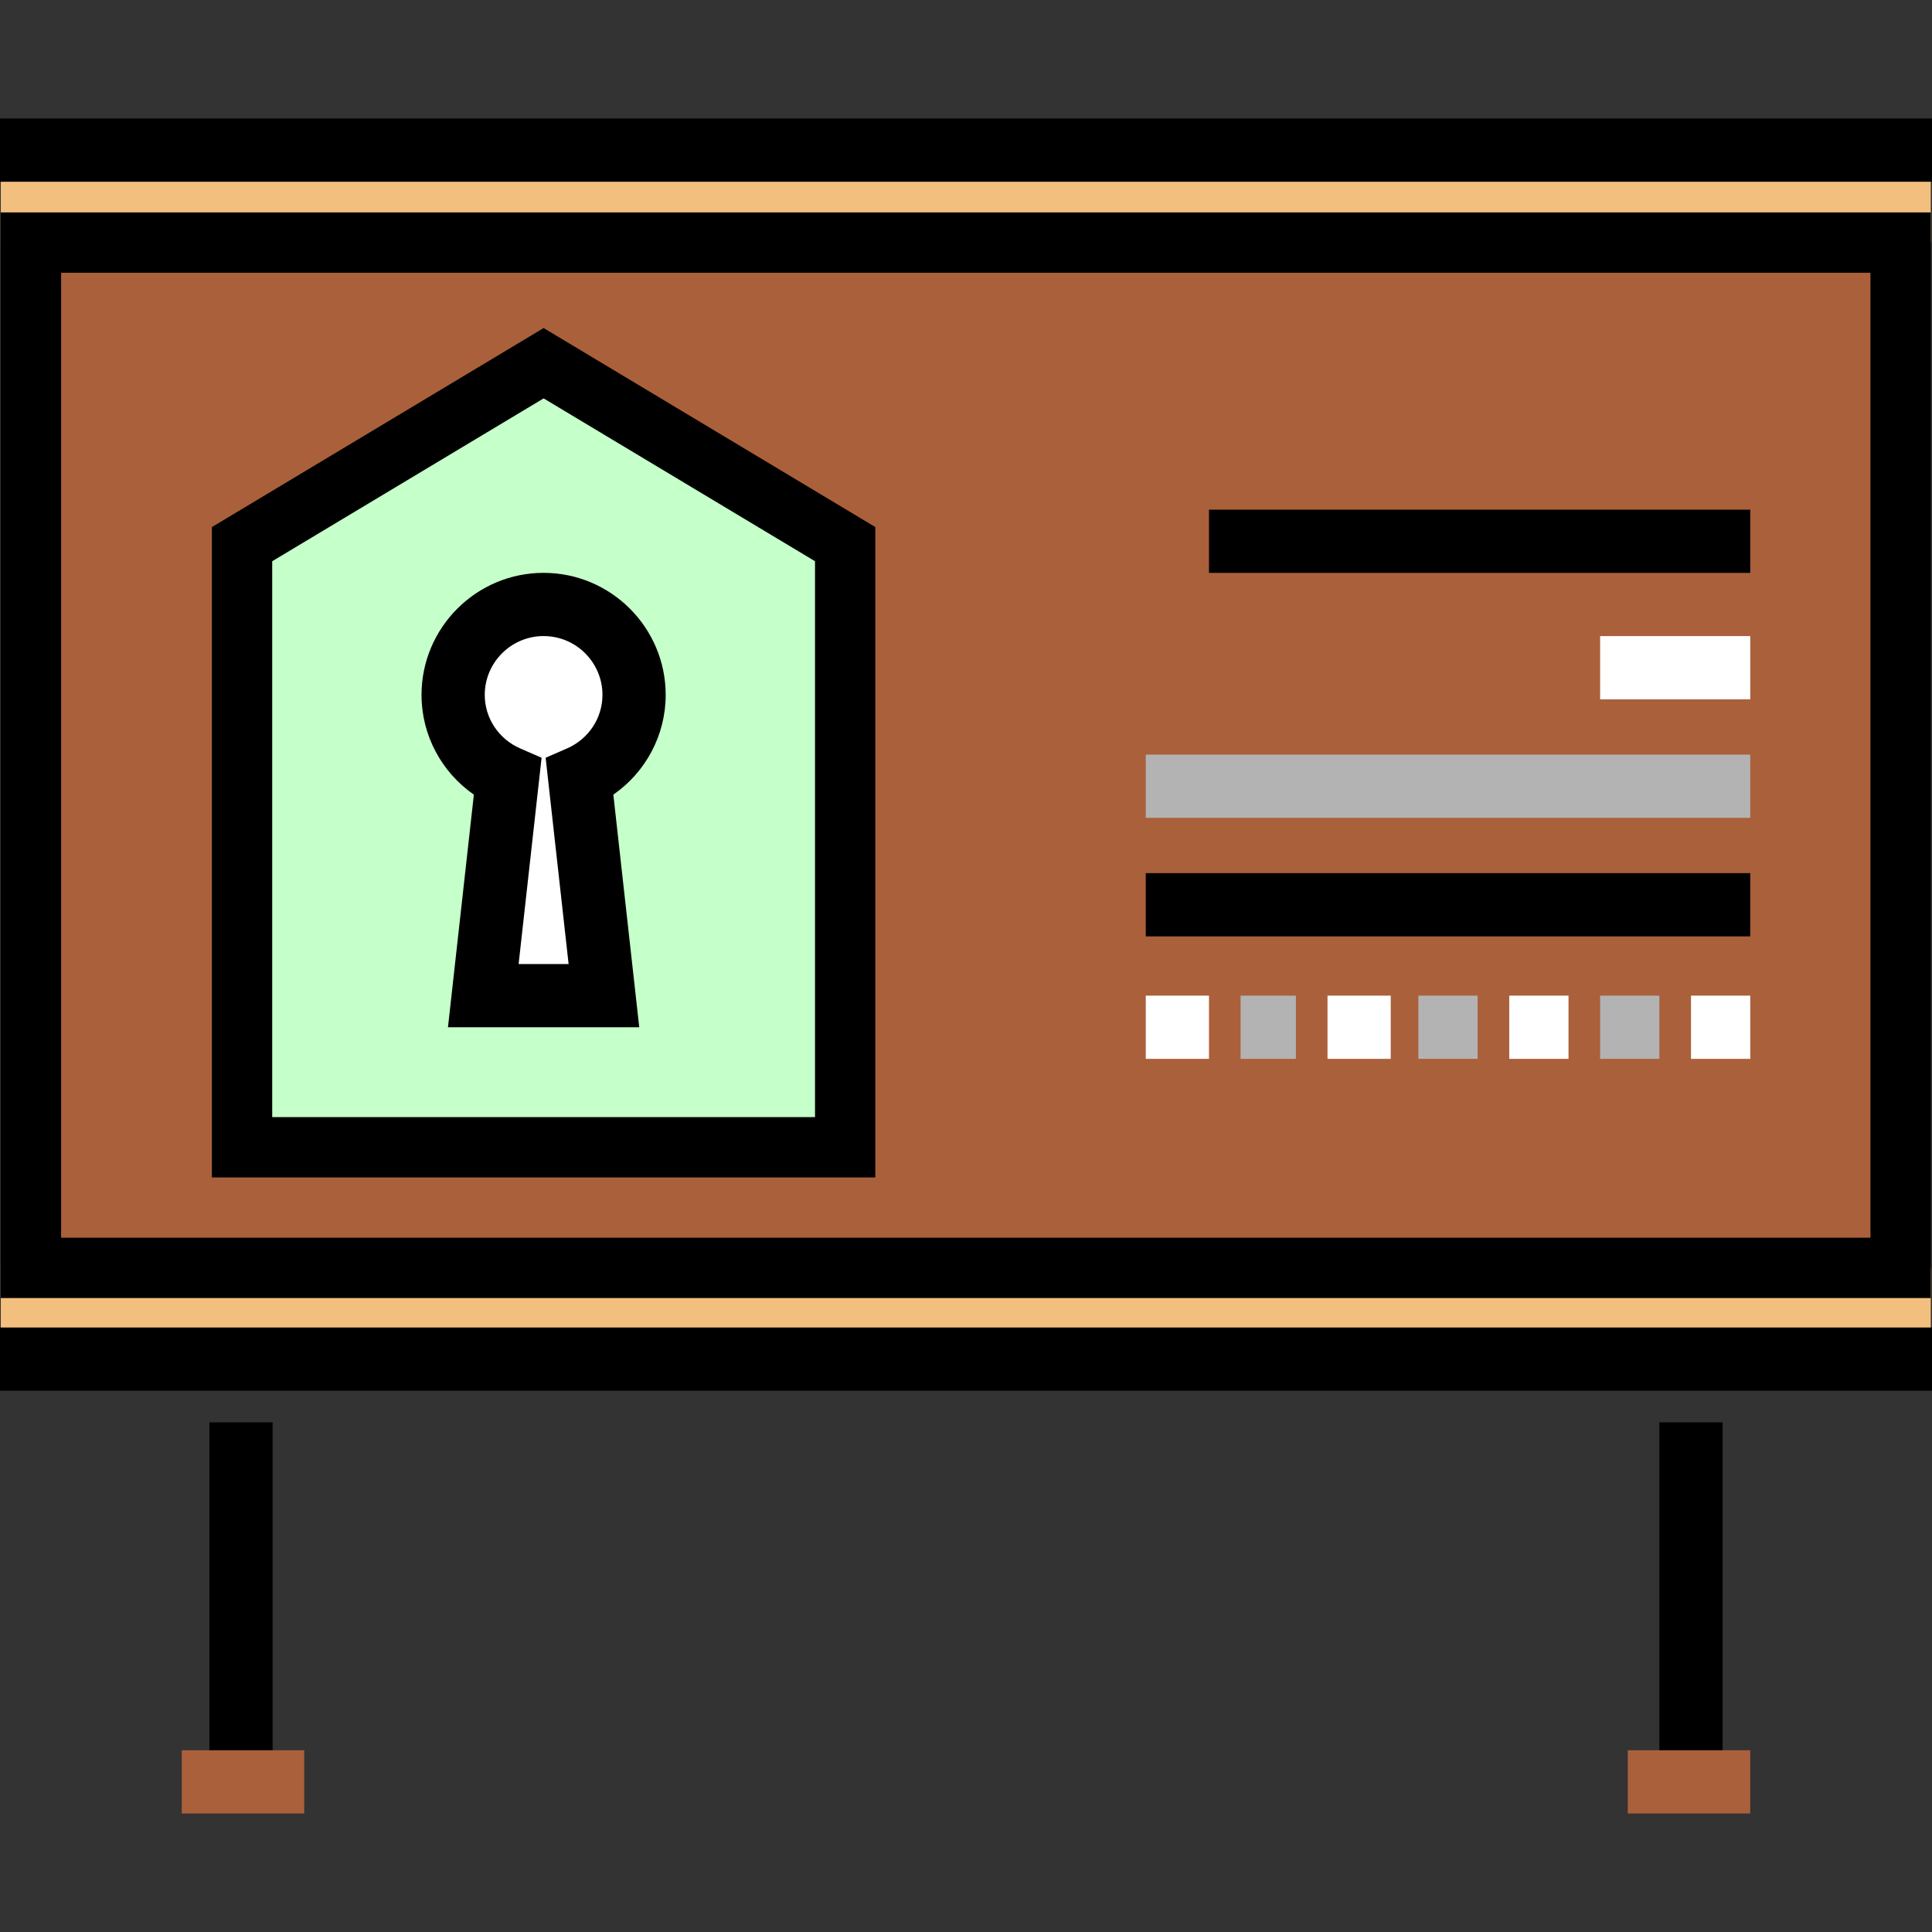 <?xml version="1.0" encoding="iso-8859-1"?>
<!-- Uploaded to: SVG Repo, www.svgrepo.com, Generator: SVG Repo Mixer Tools -->
<svg version="1.1" id="Layer_1" xmlns="http://www.w3.org/2000/svg" xmlns:xlink="http://www.w3.org/1999/xlink" 
	 viewBox="0 0 512 512" xml:space="preserve">
<rect x="0" y="0" width="512" height="512" fill="#333333" stroke="none"/>
<g>
	<rect x="0.212" y="336.004" style="fill:#F2BF7E;" width="511.466" height="23.905"/>
	<rect x="0.212" y="40.315" style="fill:#F2BF7E;" width="511.466" height="23.905"/>
</g>
<g>
	<rect x="8.204" y="64.288" style="fill:#AA603B;" width="495.488" height="271.716"/>
	<polygon style="fill:#AA603B;" points="120.087,336.006 8.204,336.006 8.204,64.29 431.762,64.29 	"/>
</g>
<polygon style="fill:#C5FFCA;" points="223.979,304.04 64.144,304.04 64.144,144.206 144.062,96.256 223.979,144.206 "/>
<path d="M511.679,343.998H0.212v-287.7H511.68v287.7H511.679z M16.194,328.014h479.5V72.281h-479.5V328.014z"/>
<rect y="351.804" width="512" height="16.753"/>
<rect x="55.493" y="376.932" width="16.753" height="95.28"/>
<rect x="439.755" y="376.932" width="16.753" height="95.28"/>
<g>
	<rect x="48.164" y="463.836" style="fill:#AA603B;" width="32.458" height="16.753"/>
	<rect x="431.378" y="463.836" style="fill:#AA603B;" width="32.458" height="16.753"/>
</g>
<path d="M231.969,312.032H56.152v-172.35l87.908-52.745l87.908,52.745v172.35H231.969z M72.137,296.048h143.85V148.731
	l-71.925-43.155l-71.925,43.155V296.048z"/>
<path style="fill:#FFFFFF;" d="M168.037,184.164c0-13.241-10.734-23.975-23.975-23.975s-23.975,10.734-23.975,23.975
	c0,9.844,5.944,18.168,14.43,21.861l-6.438,57.828h31.967l-6.438-57.828C162.092,202.333,168.037,194.009,168.037,184.164z"/>
<path d="M169.405,272.229h-50.688l6.862-61.641c-8.584-5.961-13.87-15.775-13.87-26.423c0-17.838,14.513-32.351,32.351-32.351
	s32.351,14.513,32.351,32.351c0,10.648-5.285,20.462-13.87,26.423L169.405,272.229z M137.439,255.476h13.246l-6.086-54.666
	l5.667-2.466c5.707-2.484,9.395-8.05,9.395-14.18c0-8.601-6.997-15.599-15.599-15.599c-8.601,0-15.599,6.998-15.599,15.599
	c0,6.13,3.688,11.696,9.396,14.18l5.667,2.466L137.439,255.476z"/>
<rect x="320.393" y="135.067" width="143.444" height="16.753"/>
<rect x="424.049" y="168.573" style="fill:#FFFFFF;" width="39.787" height="16.753"/>
<rect x="303.64" y="199.984" style="fill:#B3B3B3;" width="160.196" height="16.753"/>
<rect x="303.64" y="231.395" width="160.196" height="16.753"/>
<rect x="303.64" y="263.853" style="fill:#FFFFFF;" width="16.753" height="16.753"/>
<rect x="328.769" y="263.853" style="fill:#B3B3B3;" width="14.658" height="16.753"/>
<rect x="351.804" y="263.853" style="fill:#FFFFFF;" width="16.753" height="16.753"/>
<rect x="375.885" y="263.853" style="fill:#B3B3B3;" width="15.706" height="16.753"/>
<rect x="399.967" y="263.853" style="fill:#FFFFFF;" width="15.706" height="16.753"/>
<rect x="424.049" y="263.853" style="fill:#B3B3B3;" width="15.706" height="16.753"/>
<rect x="448.131" y="263.853" style="fill:#FFFFFF;" width="15.706" height="16.753"/>
<rect y="31.411" width="512" height="16.753"/>
</svg>